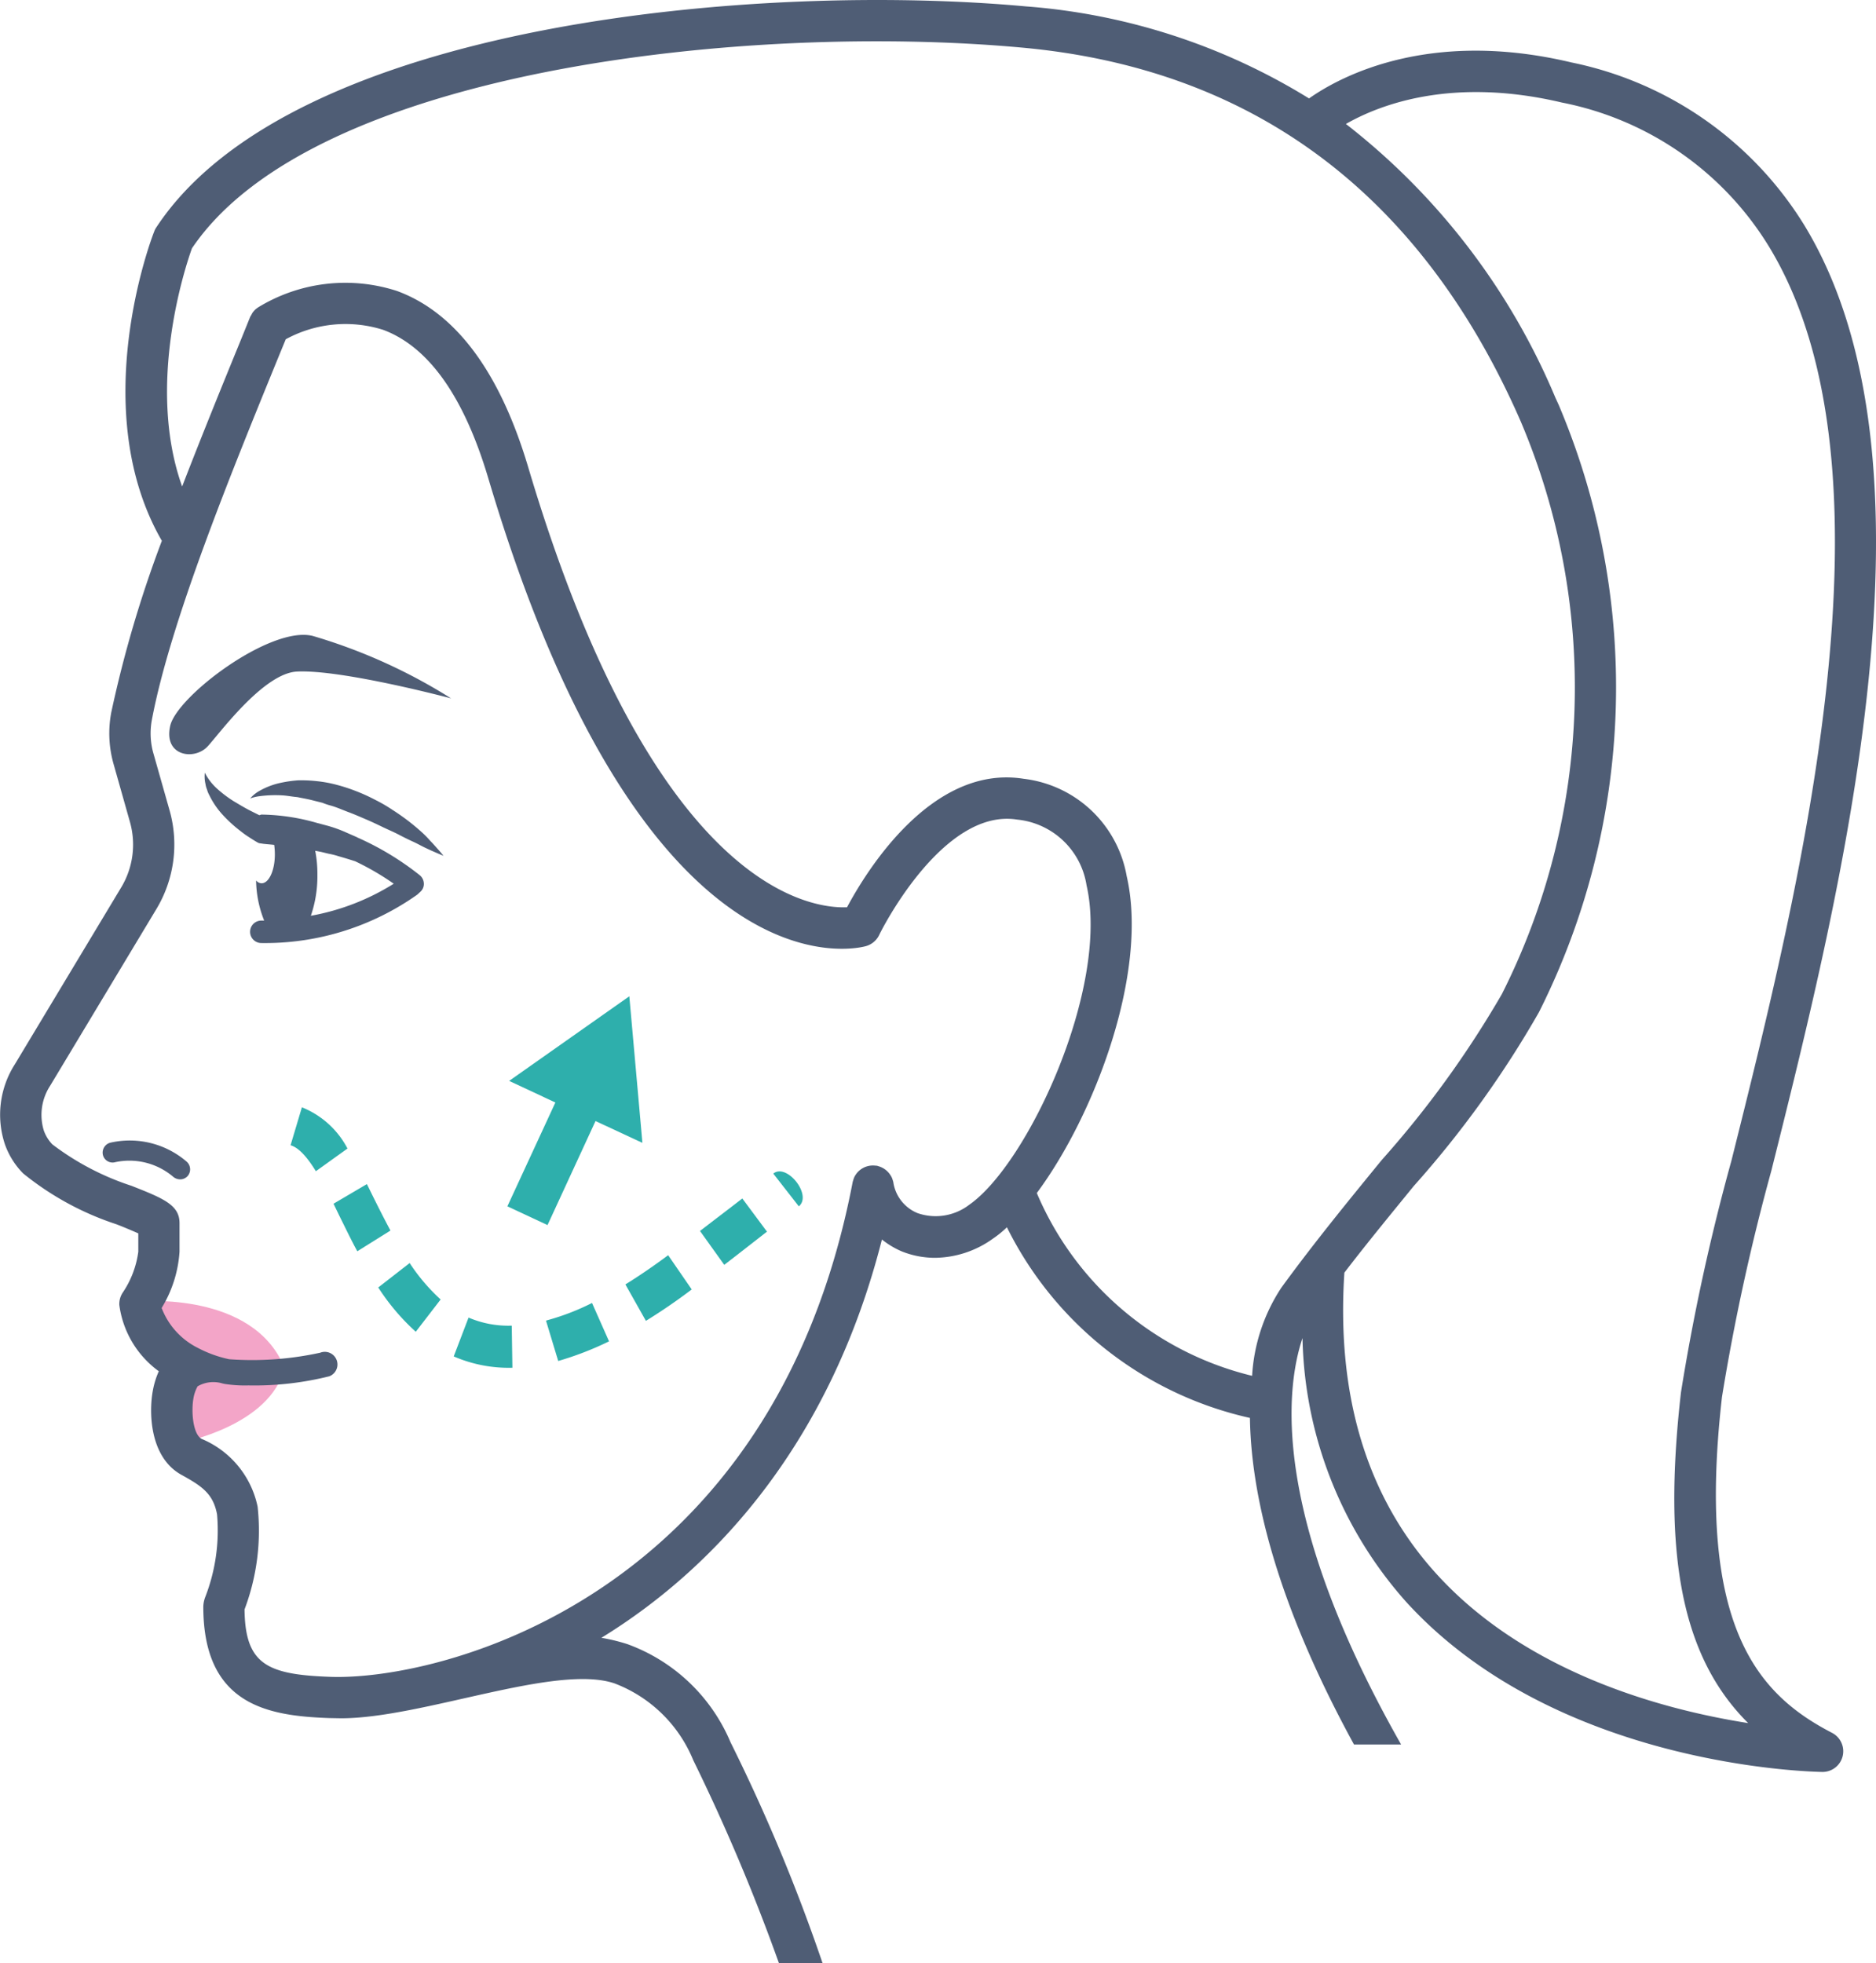 <svg id="Raggruppa_1535" data-name="Raggruppa 1535" xmlns="http://www.w3.org/2000/svg" width="86.001" height="90.003" viewBox="0 0 86.001 90.003">
  <g id="Raggruppa_1531" data-name="Raggruppa 1531" transform="translate(13.32 50.763)">
    <path id="Tracciato_2834" data-name="Tracciato 2834" d="M153.512,1027.706c-.43-.7-.81-1.09-1.16-1.19l.52-1.74a4.06,4.06,0,0,1,2.09,1.89Zm1.9,3.67c-.29-.53-.55-1.08-.81-1.6l-.28-.58,1.53-.9.29.59c.25.5.51,1.02.79,1.54Zm20.24-2.06-1.17-1.5C175.092,1027.316,176.282,1028.8,175.652,1029.316Zm-17.56,5.75a10.137,10.137,0,0,1-1.72-2.03l1.44-1.12a8.725,8.725,0,0,0,1.42,1.67Zm14.14-3.07-1.11-1.55c.62-.48,1.27-.97,1.94-1.49l1.13,1.52C173.512,1031.006,172.862,1031.516,172.232,1032Zm-3.59,2.57-.94-1.67c.63-.39,1.29-.84,1.96-1.34l1.08,1.57C170.032,1033.666,169.322,1034.146,168.642,1034.566Zm-6.12,2.15a6.333,6.333,0,0,1-2.69-.52l.68-1.78a4.631,4.631,0,0,0,1.98.37Zm2.1-.31-.56-1.85.1-.03a10.884,10.884,0,0,0,2.01-.78l.78,1.76A14.574,14.574,0,0,1,164.622,1036.406Z" transform="translate(-152.352 -1024.776)" fill="#2eafac" fill-rule="evenodd"/>
  </g>
  <path id="Tracciato_2835" data-name="Tracciato 2835" d="M166.332,1025.406l-2.2,4.77-1.84-.86,2.2-4.76-2.12-.99,5.51-3.88.6,6.72Z" transform="translate(-139.032 -974.013)" fill="#2eafac"/>
  <g id="Raggruppa_1534" data-name="Raggruppa 1534" transform="translate(0 0)">
    <g id="Raggruppa_1532" data-name="Raggruppa 1532" transform="translate(6.42 59.641)">
      <path id="Tracciato_2836" data-name="Tracciato 2836" d="M152.072,1036.716c-.63,2.66-4.72,3.43-4.72,3.43s-.85-2.02.03-3.41Z" transform="translate(-145.452 -1033.654)" fill="#f3a5c8"/>
      <path id="Tracciato_2837" data-name="Tracciato 2837" d="M145.452,1033.676s5.2-.48,6.62,3.04C152.072,1036.716,145.532,1037.016,145.452,1033.676Z" transform="translate(-145.452 -1033.654)" fill="#f3a5c8"/>
    </g>
    <g id="Raggruppa_1533" data-name="Raggruppa 1533">
      <path id="Tracciato_2838" data-name="Tracciato 2838" d="M146.832,1007.3c-.3,1.36,1.07,1.58,1.69.96.45-.45,2.55-3.39,4.13-3.46,2.07-.1,7.06,1.23,7.06,1.23a25.228,25.228,0,0,0-6.33-2.86C151.462,1002.666,147.122,1005.936,146.832,1007.3Z" transform="translate(-139.032 -974.013)" fill="#4f5d75"/>
      <path id="Tracciato_2839" data-name="Tracciato 2839" d="M144.082,1026.4a.471.471,0,0,0-.33.57.457.457,0,0,0,.57.32,3.1,3.1,0,0,1,2.66.68.51.51,0,0,0,.31.11.464.464,0,0,0,.34-.15.472.472,0,0,0-.04-.66A4,4,0,0,0,144.082,1026.4Z" transform="translate(-139.032 -974.013)" fill="#4f5d75"/>
      <path id="Tracciato_2840" data-name="Tracciato 2840" d="M153.482,1013.016l.21.04c.15.03.29.07.43.1a3.389,3.389,0,0,1,.43.11c.25.07.51.15.76.23a12.211,12.211,0,0,1,1.77,1.03,10.725,10.725,0,0,1-3.8,1.47,5.572,5.572,0,0,0,.3-1.88A5.487,5.487,0,0,0,153.482,1013.016Zm1.92-.62-.48-.21a5.928,5.928,0,0,0-.92-.33l-.45-.12a9.6,9.6,0,0,0-2.54-.38l-.09.03-.38-.19c-.28-.14-.54-.3-.81-.46a5.581,5.581,0,0,1-.73-.55,2.611,2.611,0,0,1-.32-.34,2.388,2.388,0,0,1-.26-.41,1.535,1.535,0,0,0,.03.52,1.028,1.028,0,0,0,.07.25,1.089,1.089,0,0,0,.1.25,3.766,3.766,0,0,0,.59.88,6.335,6.335,0,0,0,.76.71c.14.11.28.22.42.31s.29.19.45.28a.283.283,0,0,0,.13.04l.13.02c.17.02.33.03.5.05a3.148,3.148,0,0,1,.03.44c0,.73-.27,1.32-.61,1.32a.344.344,0,0,1-.25-.13,5.131,5.131,0,0,0,.37,1.84h-.13a.515.515,0,0,0,0,1.03,12.078,12.078,0,0,0,7.15-2.22l.14-.13a.48.48,0,0,0,.16-.39.514.514,0,0,0-.2-.38A13.134,13.134,0,0,0,155.4,1012.4Z" transform="translate(-139.032 -974.013)" fill="#4f5d75" fill-rule="evenodd"/>
      <path id="Tracciato_2841" data-name="Tracciato 2841" d="M158.752,1012.556a4.762,4.762,0,0,0-.45-.45,10,10,0,0,0-1.27-.96,6.8,6.8,0,0,0-.79-.46,8.2,8.2,0,0,0-.85-.39,8.054,8.054,0,0,0-.91-.3,5.829,5.829,0,0,0-.91-.17,6.56,6.56,0,0,0-.87-.04,5.63,5.63,0,0,0-.78.11,3.369,3.369,0,0,0-1.09.43,1.584,1.584,0,0,0-.33.29,2.052,2.052,0,0,1,.41-.1,5.585,5.585,0,0,1,1.06-.04c.21.01.45.06.69.08.24.05.49.09.75.16l.4.1a2.961,2.961,0,0,0,.39.13c.28.08.54.2.81.3s.54.22.8.33.53.24.78.36.49.22.72.34.45.23.65.32.39.2.56.28.32.15.44.2c.25.11.4.17.4.17s-.1-.13-.28-.33C158.992,1012.816,158.882,1012.686,158.752,1012.556Z" transform="translate(-139.032 -974.013)" fill="#4f5d75"/>
      <path id="Tracciato_2842" data-name="Tracciato 2842" d="M204.882,1046.166c-3.18-3.5-4.59-8.15-4.22-13.81,1.05-1.37,2.13-2.68,3.18-3.97a46.743,46.743,0,0,0,5.74-7.97,33.168,33.168,0,0,0,.91-27.83l-.16-.35a31.137,31.137,0,0,0-9.6-12.54c1.52-.87,4.84-2.18,9.91-.98a14.355,14.355,0,0,1,9.49,6.61c6.2,10.2,1.43,29.29-1.73,41.91a97.4,97.4,0,0,0-2.31,10.61c-.85,7.45.04,12.14,3.08,15.16C215.312,1052.4,209.032,1050.736,204.882,1046.166Zm-7.11-13.12a8.2,8.2,0,0,0-1.34,4.04,14.4,14.4,0,0,1-9.87-8.38c2.68-3.61,5.13-10.16,4.12-14.53a5.441,5.441,0,0,0-4.72-4.46c-4.24-.68-7.25,4.3-8.1,5.89-1.7.07-8.88-.86-14.62-20.19-1.3-4.36-3.32-7.07-6-8.06a7.661,7.661,0,0,0-6.38.75,1.471,1.471,0,0,0-.13.1c-.05.05-.07.08-.1.11l-.04.06-.03.06-.06.1-.4.99c-.9,2.2-1.84,4.51-2.72,6.79-1.67-4.66.17-10.15.45-10.92,5.56-8.24,25.57-10.35,38.06-9.2,10.51.96,18.15,6.62,22.71,16.81l.15.34a31.214,31.214,0,0,1-.87,26.24,46.136,46.136,0,0,1-5.51,7.61C200.852,1029.056,199.272,1030.986,197.772,1033.046Zm-14.31-3.8a2.528,2.528,0,0,1-2.37.38,1.82,1.82,0,0,1-1.11-1.43l-.04-.13a.723.723,0,0,0-.09-.18.965.965,0,0,0-.55-.41l-.06-.02-.13-.01a.946.946,0,0,0-.92.54c-.02.05-.03.08-.04.11l-.03.1c-3.65,19.09-18.9,22.86-23.93,22.69-2.92-.1-3.92-.57-3.95-3.09a10.224,10.224,0,0,0,.6-4.71,4.319,4.319,0,0,0-2.57-3.11c-.4-.22-.48-1.27-.37-1.87a1.7,1.7,0,0,1,.19-.54,1.44,1.44,0,0,1,1.14-.13l.09.02a6,6,0,0,0,1.1.07,14.146,14.146,0,0,0,3.71-.42.579.579,0,1,0-.42-1.08,14.593,14.593,0,0,1-4.17.3,5.508,5.508,0,0,1-1.44-.52,3.4,3.4,0,0,1-1.66-1.83,5.65,5.65,0,0,0,.82-2.58v-1.31c0-.83-.73-1.13-2.2-1.71a12.307,12.307,0,0,1-3.63-1.9,1.763,1.763,0,0,1-.39-.63,2.449,2.449,0,0,1,.29-2.06l4.87-8.1a5.732,5.732,0,0,0,.61-4.5l-.76-2.68a3.362,3.362,0,0,1-.06-1.48c.85-4.52,3.63-11.32,5.86-16.78l.28-.68a5.719,5.719,0,0,1,4.47-.43c2.09.78,3.71,3.08,4.82,6.82,7.13,23.99,16.89,21.55,17.31,21.43a.965.965,0,0,0,.6-.5c.02-.06,2.88-5.85,6.33-5.3a3.576,3.576,0,0,1,3.18,3.01C189.912,1019.256,186.162,1027.366,183.462,1029.246Zm39.56,24.21c-3.34-1.73-6.26-4.79-5.05-15.4a98.47,98.47,0,0,1,2.26-10.36c3.24-12.93,8.13-32.48,1.52-43.35a16.372,16.372,0,0,0-10.68-7.47c-6.55-1.56-10.63.66-12.03,1.65a28.813,28.813,0,0,0-12.98-4.22c-12.1-1.11-33.64.66-39.87,10.14a.756.756,0,0,0-.09.18c-.14.34-3.11,8.18.35,14.18a54.365,54.365,0,0,0-2.32,7.87,5.139,5.139,0,0,0,.1,2.34l.76,2.69a3.807,3.807,0,0,1-.41,3l-4.87,8.1a4.292,4.292,0,0,0-.45,3.68,3.614,3.614,0,0,0,.83,1.32,13.411,13.411,0,0,0,4.27,2.33c.34.13.74.3,1.01.42v.84a4.37,4.37,0,0,1-.71,1.87.949.949,0,0,0-.16.57,4.477,4.477,0,0,0,1.81,3.04,3.874,3.874,0,0,0-.27.87c-.19.99-.16,3.07,1.31,3.88.92.51,1.45.85,1.63,1.81a8.428,8.428,0,0,1-.54,3.79,1.325,1.325,0,0,0-.09.44c0,4.53,2.98,5.01,5.77,5.11l.54.01c3.73,0,9.85-2.51,12.54-1.6a6.325,6.325,0,0,1,3.61,3.52,89.611,89.611,0,0,1,3.93,9.31h2a82.188,82.188,0,0,0-4.22-10.13,8.149,8.149,0,0,0-4.73-4.5,8.6,8.6,0,0,0-1.19-.29c5.44-3.34,10.55-9.17,12.86-18.26a3.87,3.87,0,0,0,.92.55,4.094,4.094,0,0,0,1.51.29,4.626,4.626,0,0,0,2.66-.88,4.877,4.877,0,0,0,.64-.52,16.432,16.432,0,0,0,11.14,8.74c.05,3.36,1.1,8.26,4.77,14.97h2.16c-5.99-10.54-5.29-16.34-4.52-18.63a18.76,18.76,0,0,0,4.74,12.08c6.88,7.57,18.59,7.8,19.09,7.81a.949.949,0,0,0,.45-1.79Z" transform="translate(-139.032 -974.013)" fill="#4f5d75" fill-rule="evenodd"/>
    </g>
  </g>
</svg>
